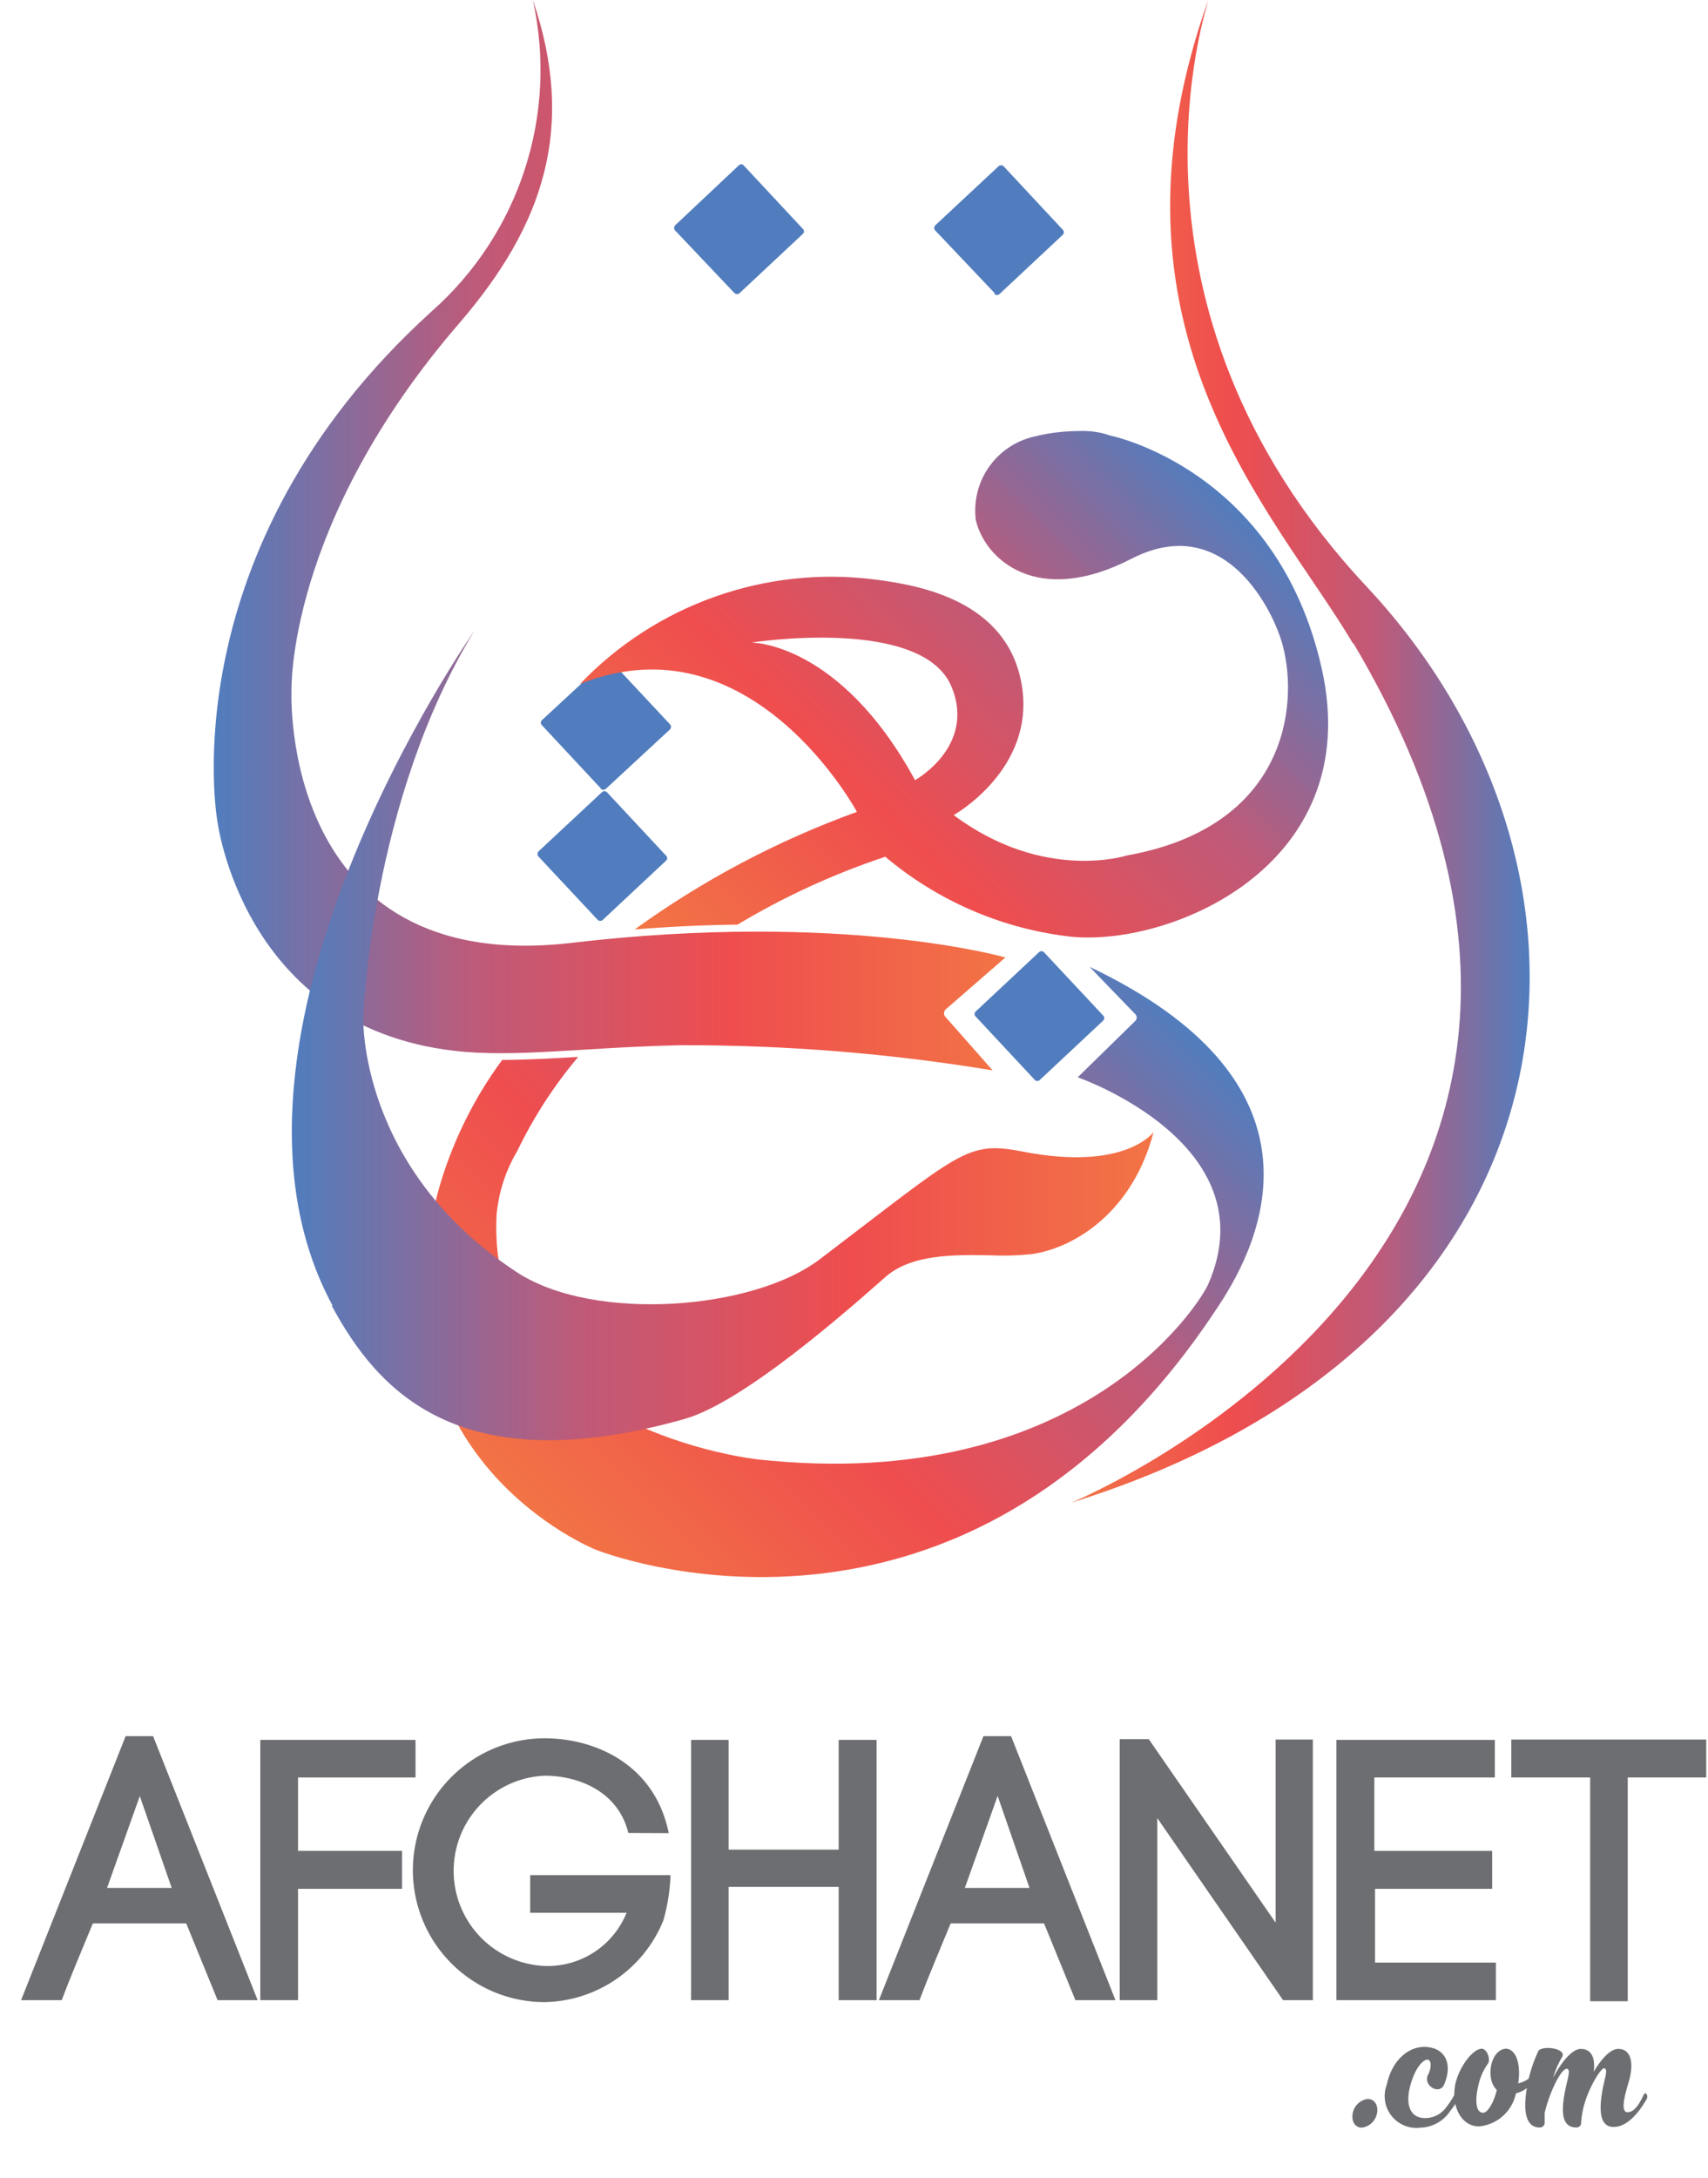 <svg xmlns="http://www.w3.org/2000/svg" xmlns:xlink="http://www.w3.org/1999/xlink" viewBox="0 0 96.39 122.83"><defs><style>.cls-1{fill:none;}.cls-2{clip-path:url(#clip-path);}.cls-3{fill:url(#linear-gradient);}.cls-4{fill:#517dbe;}.cls-5{clip-path:url(#clip-path-2);}.cls-6{fill:url(#linear-gradient-2);}.cls-7{clip-path:url(#clip-path-3);}.cls-8{fill:url(#linear-gradient-3);}.cls-9{clip-path:url(#clip-path-4);}.cls-10{fill:url(#linear-gradient-4);}.cls-11{clip-path:url(#clip-path-5);}.cls-12{fill:url(#linear-gradient-5);}.cls-13{fill:#6d6e71;}</style><clipPath id="clip-path" transform="translate(1.19)"><path class="cls-1" d="M23.16,17.57C8.34,31,11.07,46.26,11.07,46.26s1.39,11.59,13.33,13c3.45.41,7.28-.19,12.85-.31a106.35,106.35,0,0,1,17.58,1.42l-2.65-3a.3.3,0,0,1,0-.44L55.55,54s-9.15-2.63-24.5-.82C14.59,55.09,15.26,39,15.26,39s-.33-9.46,9.52-20.83C29.44,12.74,31.36,7.25,28.88,0a18.16,18.16,0,0,1-5.72,17.57"/></clipPath><linearGradient id="linear-gradient" x1="11.92" y1="1552.36" x2="13.32" y2="1552.36" gradientTransform="matrix(31.79, 0, 0, -31.79, -366.73, 49377.78)" gradientUnits="userSpaceOnUse"><stop offset="0" stop-color="#517dbe"/><stop offset="0.33" stop-color="#be5a79"/><stop offset="0.65" stop-color="#ef4d4e"/><stop offset="1" stop-color="#f27445"/></linearGradient><clipPath id="clip-path-2" transform="translate(1.19)"><path class="cls-1" d="M75.2,36.3C95.19,70,59.27,84.75,59.27,84.75c29.54-9.21,31.84-35.46,16.66-51.67C61.07,17.21,67,.22,67,0c-6.62,18.59,3.72,28.8,8.17,36.3M67,0h0"/></clipPath><linearGradient id="linear-gradient-2" x1="12.46" y1="1584.5" x2="13.87" y2="1584.5" gradientTransform="matrix(18.4, 0, 0, -18.4, -168.85, 29197.22)" gradientUnits="userSpaceOnUse"><stop offset="0" stop-color="#f27445"/><stop offset="0.35" stop-color="#ef4d4e"/><stop offset="0.67" stop-color="#be5a79"/><stop offset="1" stop-color="#517dbe"/></linearGradient><clipPath id="clip-path-3" transform="translate(1.19)"><path class="cls-1" d="M62.88,57.2a.27.27,0,0,1,0,.38l-3.25,3.18S70.45,64.5,67,72.42c-.46,1.07-7.18,11.87-25.43,9.89,0,0-15.3-1.63-14.74-13.73A8.51,8.51,0,0,1,28,64.92a25.22,25.22,0,0,1,3.44-5.31c-1.58.09-3,.17-4.29.17a22.87,22.87,0,0,0-3.63,7.47c-4,15,8.9,20.15,8.9,20.15s20.89,8.43,35.36-14.06c2.7-4.22,5.71-12.54-7.48-18.81Z"/></clipPath><linearGradient id="linear-gradient-3" x1="-18.55" y1="1477.55" x2="-17.14" y2="1477.55" gradientTransform="matrix(-32.44, 0, 0, 32.44, -529.41, -47859.83)" xlink:href="#linear-gradient"/><clipPath id="clip-path-4" transform="translate(1.19)"><path class="cls-1" d="M52.52,38.75C53.88,42.11,50.45,44,50.45,44c-4.25-7.8-9.24-7.76-9.24-7.76s9.69-1.51,11.31,2.52m4.86-14.18a4.28,4.28,0,0,0-3.5,4.76c.52,2.2,3.45,4.92,8.77,2.18s8.06,3,8.55,4.88c.92,3.47.16,10.25-8.8,11.85,0,0-4.69,1.52-9.77-2.28,0,0,4.65-2.59,3.84-7.35S50.69,33,48.15,32.68a19.61,19.61,0,0,0-16.61,5.9c9.67-3.87,15.63,7.21,15.63,7.21a51.07,51.07,0,0,0-12.54,6.63c2-.16,3.9-.25,5.8-.27a42,42,0,0,1,8.34-3.83A19.69,19.69,0,0,0,59,52.8c5.59.73,16.93-3.85,14.4-15.1S61.48,24.57,61.48,24.57a4.78,4.78,0,0,0-1.79-.26,11,11,0,0,0-2.31.26"/></clipPath><linearGradient id="linear-gradient-4" x1="-22.39" y1="1473.63" x2="-20.98" y2="1473.63" gradientTransform="matrix(-29.03, 0, 0, 29.03, -578.44, -42744.33)" xlink:href="#linear-gradient"/><clipPath id="clip-path-5" transform="translate(1.19)"><path class="cls-1" d="M17.53,73.64c2.57,4.76,7.15,10,19.91,6.39,3.34-.94,9.24-6.16,11.33-8,1.46-1.3,3.9-1.27,5.94-1.23a15.52,15.52,0,0,0,2.35-.07c2.4-.36,5.67-2.36,6.85-6.88,0,0-1.59,2.23-7.38,1.1-3.19-.62-3.45,0-11.48,6.09-3.77,2.85-12.66,3.53-17,.76C19,65.92,19.31,57.36,19.31,57.36s.41-12.2,6.27-21.78c0,0-16.16,23-8,38.06"/></clipPath><linearGradient id="linear-gradient-5" x1="11.98" y1="1548.46" x2="13.38" y2="1548.46" gradientTransform="matrix(34.61, 0, 0, -34.61, -398.11, 53658.74)" xlink:href="#linear-gradient"/></defs><title>Asset 3</title><g id="Layer_2" data-name="Layer 2"><g id="Layer_1-2" data-name="Layer 1"><g class="cls-2"><rect class="cls-3" x="9.53" width="47.22" height="60.38"/></g><path class="cls-4" d="M32.73,44.48,29.39,40.9a.2.2,0,0,1,0-.28L33,37.28a.19.19,0,0,1,.28,0l3.34,3.57a.21.21,0,0,1,0,.29L33,44.49a.22.22,0,0,1-.29,0" transform="translate(1.19)"/><g class="cls-5"><rect class="cls-6" x="60.47" width="35.92" height="84.75"/></g><g class="cls-7"><rect class="cls-8" x="12.76" y="41.48" width="67.39" height="67.39" transform="translate(-38.36 54.87) rotate(-45)"/></g><g class="cls-9"><rect class="cls-10" x="27.71" y="12.89" width="52.05" height="52.05" transform="translate(-10.59 49.39) rotate(-45)"/></g><g class="cls-11"><rect class="cls-12" x="10.62" y="35.58" width="54.48" height="48.05"/></g><path class="cls-4" d="M40.25,16.52,36.91,13a.22.22,0,0,1,0-.29L40.5,9.33a.19.19,0,0,1,.28,0l3.34,3.58a.19.19,0,0,1,0,.28l-3.57,3.34a.21.21,0,0,1-.29,0" transform="translate(1.19)"/><path class="cls-4" d="M54.93,16.52,51.59,13a.21.21,0,0,1,0-.29l3.57-3.33a.21.21,0,0,1,.29,0l3.34,3.58a.2.2,0,0,1,0,.28l-3.57,3.34a.21.21,0,0,1-.29,0" transform="translate(1.19)"/><path class="cls-4" d="M32.54,51.88,29.2,48.31a.22.22,0,0,1,0-.29l3.58-3.34a.2.2,0,0,1,.28,0l3.34,3.58a.19.19,0,0,1,0,.28l-3.57,3.34a.21.21,0,0,1-.29,0" transform="translate(1.19)"/><path class="cls-4" d="M57.21,60.91l-3.34-3.58a.19.19,0,0,1,0-.28l3.57-3.34a.2.2,0,0,1,.29,0l3.34,3.57a.2.2,0,0,1,0,.28l-3.58,3.35a.2.2,0,0,1-.28,0" transform="translate(1.19)"/><path class="cls-13" d="M9.32,108.48H4.05c-.56,1.35-1.3,3.11-1.76,4.33H0L5.9,97.92H7.45l5.9,14.89H11.09Zm-4.47-2H8.5L6.7,101.3Z" transform="translate(1.19)"/><path class="cls-13" d="M15.63,112.81H13.5V98.13h8.76v2.12H15.63v4.14H21.5v2.14H15.63Z" transform="translate(1.19)"/><path class="cls-13" d="M34.27,103.38c-.58-2.37-2.85-3.23-4.72-3.23a5.37,5.37,0,0,0,0,10.73,4.8,4.8,0,0,0,4.62-3H28.73v-2.12h7.92a10.7,10.7,0,0,1-.4,2.54v0a7.37,7.37,0,0,1-6.7,4.62,7.44,7.44,0,0,1,0-14.88c2.81,0,6.21,1.44,7,5.35Z" transform="translate(1.19)"/><path class="cls-13" d="M39.93,104.32h6.21V98.13h2.14v14.68H46.14v-6.39H39.93v6.39H37.81V98.13h2.12Z" transform="translate(1.19)"/><path class="cls-13" d="M57.73,108.48H52.46c-.56,1.35-1.3,3.11-1.76,4.33H48.41l5.9-14.89h1.56l5.89,14.89H59.5Zm-4.47-2h3.65l-1.8-5.19Z" transform="translate(1.19)"/><path class="cls-13" d="M62,112.81V98.09l1.64,0,7.16,10.35V98.11h2.1v14.7H71.22l-7.1-10.27v10.27Z" transform="translate(1.19)"/><path class="cls-13" d="M76.41,110.69h6.82v2.12h-9V98.13h8.94v2.12h-6.8v4.14h6.65v2.14H76.41Z" transform="translate(1.19)"/><path class="cls-13" d="M88.55,112.87V100.25H84.1V98.11h11v2.14H90.67v12.62Z" transform="translate(1.19)"/><path class="cls-13" d="M75.66,120c-.37,0-.6-.36-.51-.81a1,1,0,0,1,.85-.81c.38,0,.61.37.52.81A1,1,0,0,1,75.66,120Z" transform="translate(1.19)"/><path class="cls-13" d="M79.41,117c.19-.38.18-.77,0-.83s-.68.28-1,1.42,0,1.87.82,1.87a1.47,1.47,0,0,0,1.22-.64,4.35,4.35,0,0,0,.42-.64c.11-.15.33.07.19.28a4.31,4.31,0,0,1-.4.59,2.09,2.09,0,0,1-1.69.95,1.79,1.79,0,0,1-1.9-2.41c.32-1.54,1.44-2.35,2.51-2.1.73.15,1.21.86.76,2C80.11,118.24,79.07,117.63,79.41,117Z" transform="translate(1.19)"/><path class="cls-13" d="M86,116.54c-.13.2-.77,1.35-1.64,1.52a2.35,2.35,0,0,1-2.08,1.87c-1,0-1.59-1.13-1.34-2.38.22-1,1-2,1.49-2,.3,0,.52.61.35.84a3.26,3.26,0,0,0-.53,1.19c-.18.72-.21,1.58.26,1.58.27,0,.63-.65.77-1.29-.63-.59-.39-2.13.41-2.31.51-.11,1,.57.8,1.94a1.53,1.53,0,0,0,.85-.51,6.43,6.43,0,0,0,.48-.7C85.89,116.11,86.11,116.33,86,116.54Z" transform="translate(1.19)"/><path class="cls-13" d="M91.72,118.42c-.14.22-.86,1.54-1.85,1.54s-.78-1.51-.48-2.75c.07-.27.11-.56-.06-.56s-.81,1-1.1,2a4.69,4.69,0,0,0-.19,1.11.26.26,0,0,1-.27.23c-1.08,0-.78-1.51-.48-2.75.06-.27.11-.56-.06-.56-.34,0-1,1.4-1.25,2.5,0,.2,0,.39,0,.58a.27.27,0,0,1-.28.23c-.74,0-.88-.82-.79-1.73a8,8,0,0,1,.73-2.61c.32-.31,1.64-.09,1.31.39a5.3,5.3,0,0,0-.49,1.14c.47-.88,1.07-1.62,1.56-1.62.67,0,.82.61.73,1.29.43-.73.94-1.29,1.38-1.29.84,0,.85,1,.6,1.84-.08.31-.57,1.73-.07,1.73s.81-.81.92-1S91.86,118.21,91.72,118.42Z" transform="translate(1.19)"/></g></g></svg>